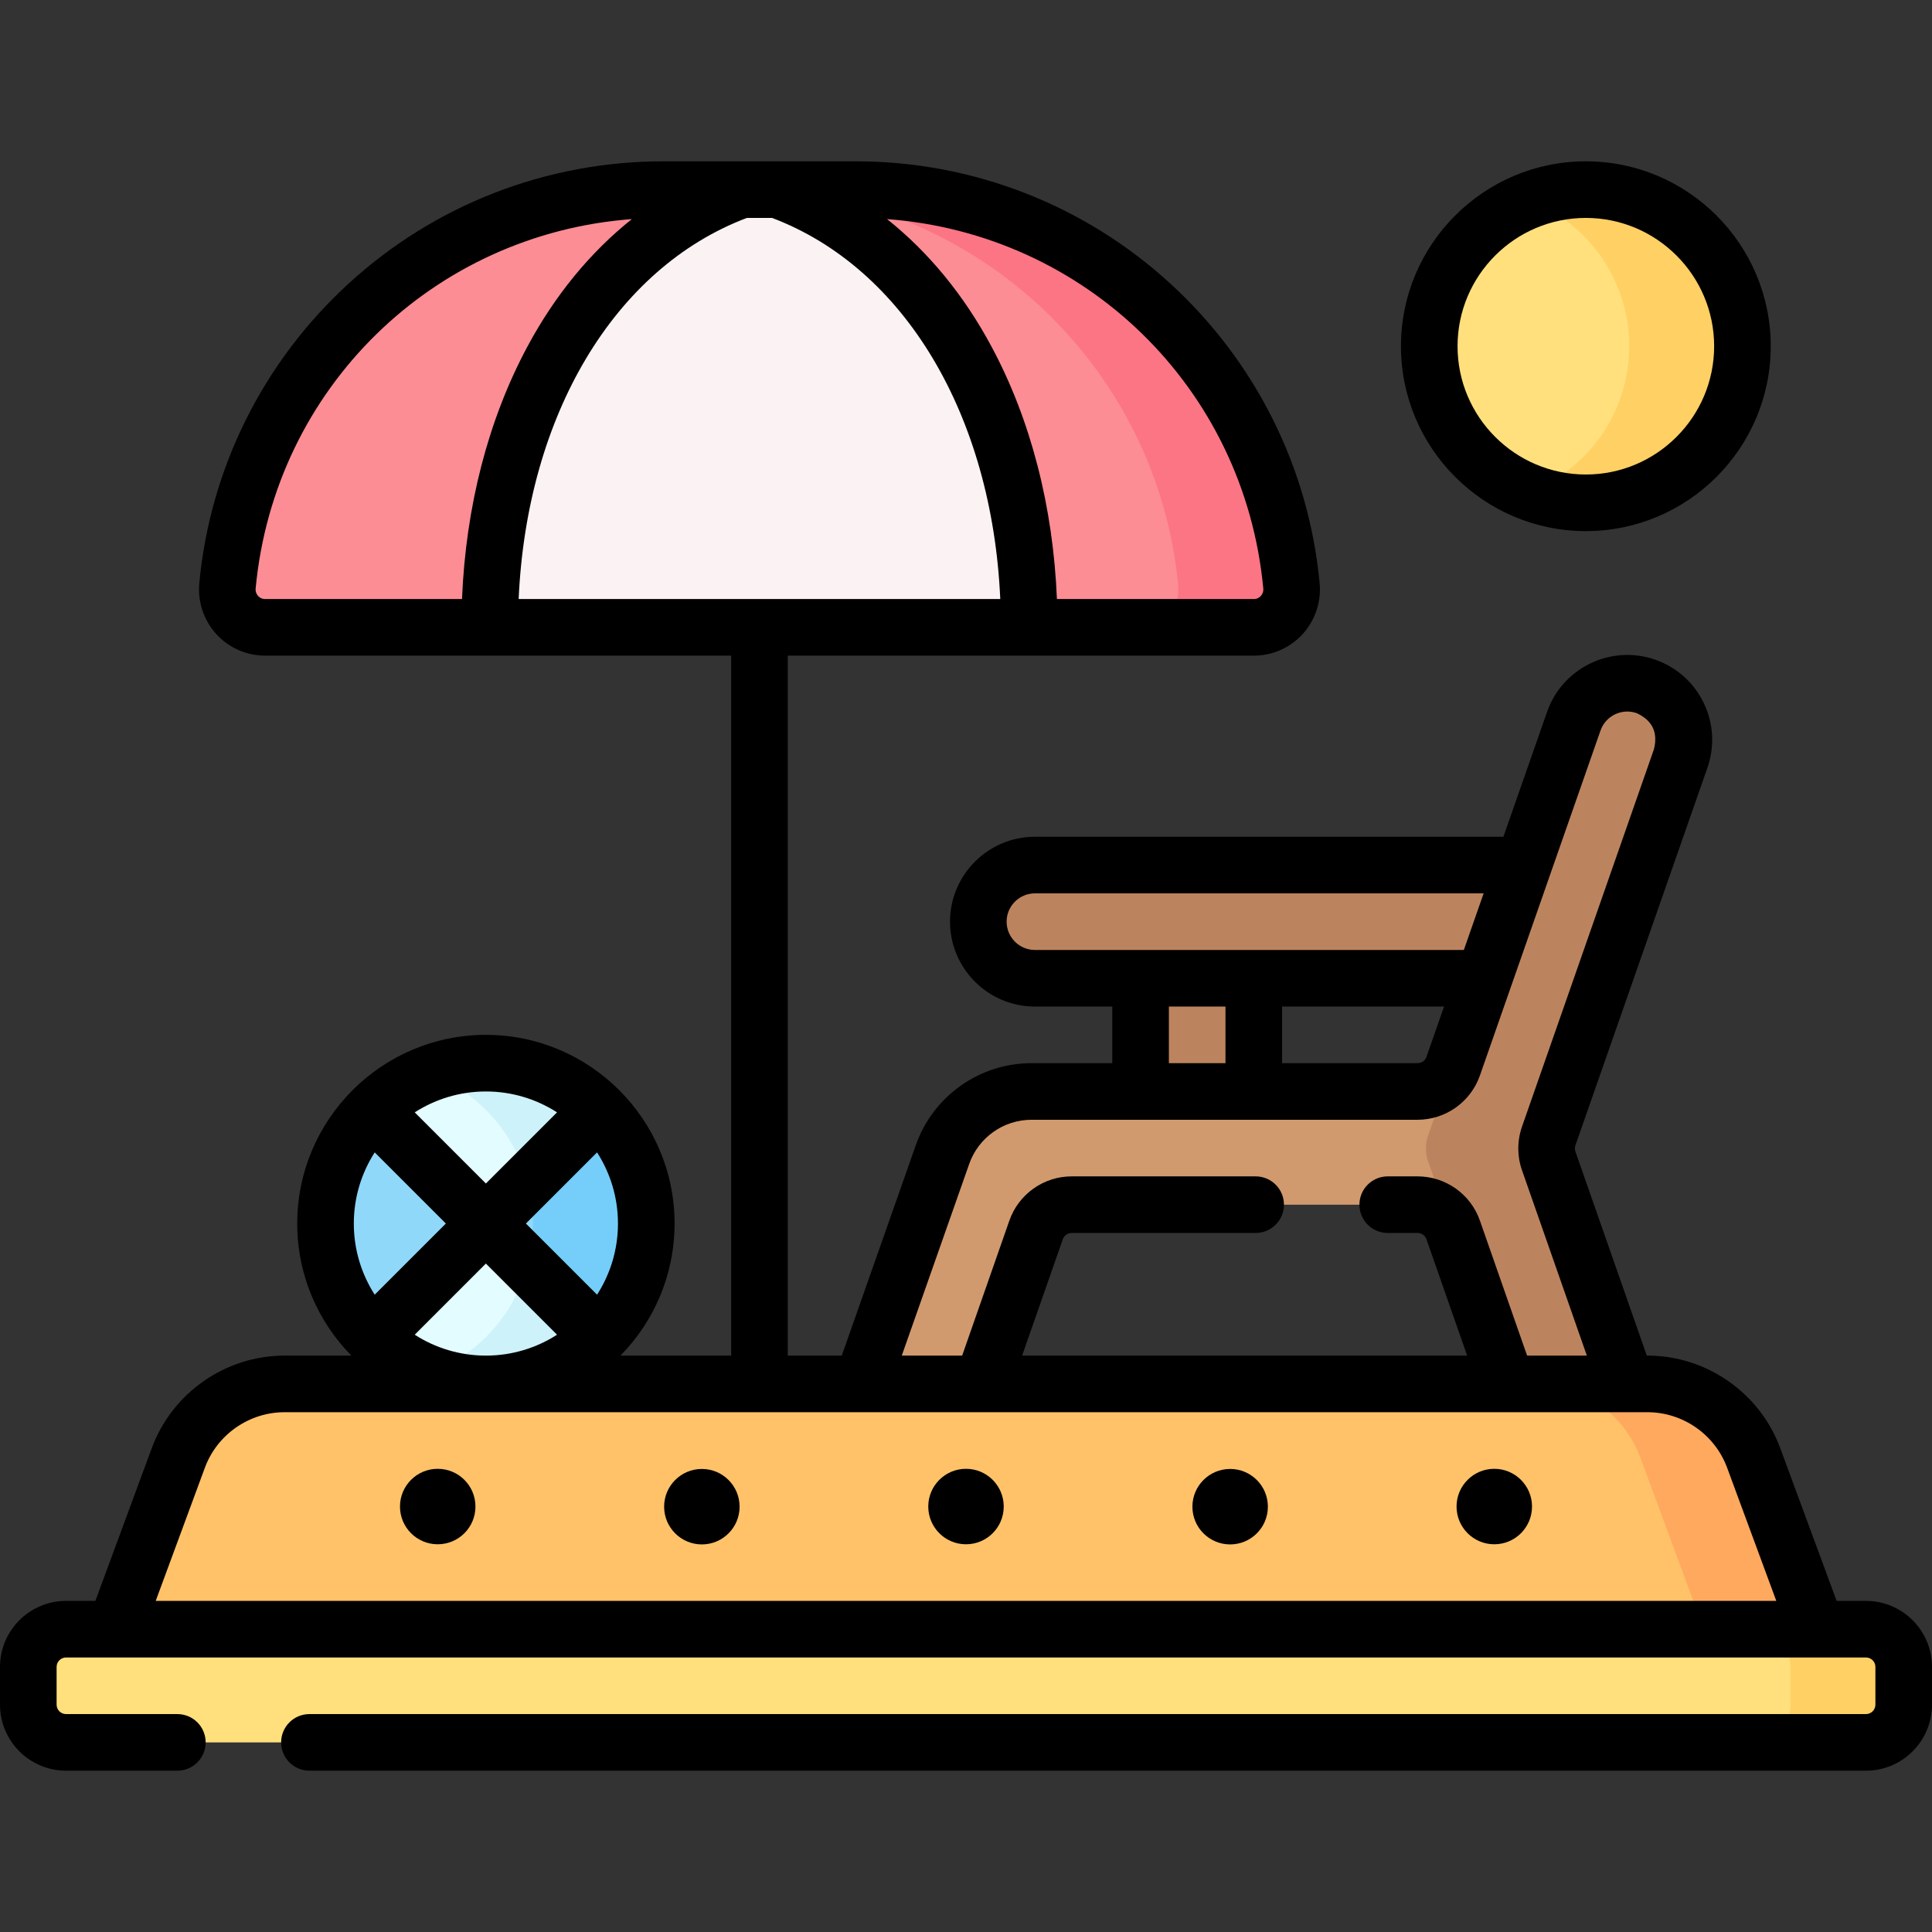 <svg id="Layer_1" enable-background="new 0 0 512 512" height="512" viewBox="0 0 512 512" width="512" xmlns="http://www.w3.org/2000/svg"><rect x="0" y="0" width="512" height="512" fill="#333333" stroke="none"/><g><g><path d="m411.932 229.25h-137.667c-8.284 0-15 6.716-15 15s6.716 15 15 15h28v40h30v-40h69.5z" fill="#bc845e"/><path d="m228.39 366.75 21.374-60.75c3.501-10.018 12.984-16.75 23.599-16.75h102.308c4.251 0 8.037-2.687 9.44-6.7l31.965-91.435c2.735-7.82 11.285-11.945 19.11-9.209 7.82 2.734 11.943 11.29 9.21 19.11l-34.971 100.034c-.748 2.14-.747 4.471.004 6.611l20.67 59.089-17.099 5.25-14.626-5.25-14.262-40.8c-1.403-4.013-5.189-6.7-9.44-6.7h-91.663c-4.251 0-8.037 2.687-9.44 6.7l-14.264 40.8-17.805 8.75z" fill="#d19a6e"/><path d="m410.42 301.05c-.74 2.14-.74 4.47.01 6.61l20.67 59.09-17.1 5.25-14.63-5.25-14.26-40.8c-.26-.74-.6-1.43-1.01-2.07l-5.67-16.22c-.75-2.14-.75-4.47-.01-6.61l5.83-16.68c.35-.57.64-1.17.86-1.82l31.97-91.44c2.73-7.82 11.28-11.94 19.11-9.2 7.82 2.73 11.94 11.28 9.21 19.11z" fill="#bc845e"/><path d="m30.5 431.75 16.76-45.391c4.351-11.783 15.582-19.609 28.143-19.609h361.195c12.561 0 23.792 7.825 28.143 19.609l16.76 45.391z" fill="#ffc269"/><path d="m481.5 431.75h-30l-16.76-45.39c-4.35-11.78-15.58-19.61-28.14-19.61h30c12.56 0 23.79 7.83 28.14 19.61z" fill="#ffa95f"/><path d="m494.5 461.75c5.523 0 10-4.477 10-10v-10c0-5.523-4.477-10-10-10h-477c-5.523 0-10 4.477-10 10v10c0 5.523 4.477 10 10 10z" fill="#ffe07d"/><path d="m504.5 441.75v10c0 5.52-4.48 10-10 10h-30c5.52 0 10-4.48 10-10v-10c0-5.52-4.48-10-10-10h30c5.521 0 10 4.48 10 10z" fill="#ffd064"/><path d="m175.765 50.25h51c60.351 0 109.938 46.088 115.484 104.988.555 5.896-4.031 11.011-9.953 11.011h-262.062c-5.922 0-10.508-5.115-9.953-11.011 5.546-58.9 55.133-104.988 115.484-104.988z" fill="#fc8d94"/><path d="m332.301 166.25h-30c5.92 0 10.5-5.12 9.95-11.01-5.55-58.9-55.13-104.99-115.49-104.99h30c60.36 0 109.94 46.09 115.49 104.99.55 5.89-4.031 11.01-9.95 11.01z" fill="#fc7585"/><path d="m128.765 281.75c23.472 0 42.5 19.028 42.5 42.5 0 23.472-19.028 42.5-42.5 42.5-23.472 0-42.5-19.028-42.5-42.5 0-23.472 19.028-42.5 42.5-42.5z" fill="#90d8f9"/><path d="m171.26 324.25c0 11.73-4.76 22.36-12.44 30.05-7.7 7.69-18.32 12.45-30.06 12.45-5.28 0-10.34-.96-15-2.73 5.71-2.15 10.82-5.49 15.06-9.72 7.68-7.69 12.44-18.32 12.44-30.05 0-18.19-11.42-33.71-27.5-39.77 4.66-1.77 9.72-2.73 15-2.73 23.48 0 42.5 19.03 42.5 42.5z" fill="#75cef9"/><path d="m420.265 133.25c-22.92 0-41.5-18.58-41.5-41.5 0-22.92 18.58-41.5 41.5-41.5 22.92 0 41.5 18.58 41.5 41.5 0 22.92-18.58 41.5-41.5 41.5z" fill="#ffe07d"/><path d="m461.76 91.75c0 11.46-4.64 21.83-12.16 29.35-7.5 7.5-17.88 12.15-29.34 12.15-5.29 0-10.35-.99-15-2.8 5.43-2.1 10.3-5.31 14.34-9.35 7.52-7.52 12.16-17.89 12.16-29.35s-4.64-21.83-12.16-29.35c-4.04-4.04-8.91-7.25-14.34-9.35 4.65-1.81 9.71-2.8 15-2.8 11.46 0 21.84 4.65 29.34 12.15 7.521 7.52 12.16 17.89 12.16 29.35z" fill="#ffd064"/><path d="m272.76 166.25h-143c0-50.3 22.01-99.92 66.77-116h9.47c44.75 16.08 66.76 65.7 66.76 116z" fill="#faf2f3"/><path d="m158.821 294.2-30.05 30.05-30.061-30.05c7.69-7.69 18.31-12.45 30.05-12.45s22.36 4.76 30.061 12.45z" fill="#e3fcff"/><path d="m158.821 294.2-19.01 19.01c-3.55-13.25-13.35-23.95-26.05-28.73 4.66-1.77 9.72-2.73 15-2.73 11.739 0 22.359 4.76 30.06 12.45z" fill="#cdf2f9"/><path d="m158.821 354.3c-7.7 7.69-18.32 12.45-30.06 12.45s-22.36-4.76-30.05-12.45l30.06-30.05z" fill="#e3fcff"/><path d="m158.821 354.3c-7.7 7.69-18.32 12.45-30.06 12.45-5.28 0-10.34-.96-15-2.73 5.71-2.15 10.82-5.49 15.06-9.72 5.18-5.19 9.03-11.71 10.99-19.01z" fill="#cdf2f9"/></g><g><circle cx="326" cy="399.286" r="10"/><circle cx="186" cy="399.286" r="10"/><path d="m494.5 424.25h-7.774l-14.95-40.489c-5.413-14.661-19.551-24.511-35.179-24.511h-.177l-18.915-54.072c-.188-.533-.188-1.12-.001-1.653l34.972-100.035c1.982-5.673 1.638-11.779-.971-17.193s-7.171-9.487-12.845-11.471c-11.704-4.089-24.568 2.104-28.665 13.814l-11.575 33.11h-124.154c-12.406 0-22.5 10.094-22.5 22.5s10.094 22.5 22.5 22.5h20.5v15h-21.402c-13.799 0-26.127 8.751-30.674 21.761l-19.611 55.739h-14.313v-185.5h123.531c4.906 0 9.615-2.081 12.919-5.71 3.324-3.651 4.965-8.574 4.501-13.505-2.869-30.467-16.931-58.669-39.594-79.411-22.811-20.877-52.414-32.374-83.357-32.374h-51c-30.943 0-60.548 11.497-83.357 32.374-22.664 20.742-36.726 48.944-39.594 79.41-.465 4.931 1.176 9.853 4.5 13.505 3.303 3.63 8.013 5.711 12.92 5.711h123.531v185.5h-29.338c8.86-9.026 14.338-21.383 14.338-35 0-27.57-22.43-50-50-50s-50 22.43-50 50c0 13.617 5.478 25.974 14.338 35h-17.7c-15.628 0-29.766 9.85-35.179 24.511l-14.951 40.489h-7.774c-9.649 0-17.5 7.851-17.5 17.5v10c0 9.649 7.851 17.5 17.5 17.5h29.501c4.143 0 7.5-3.357 7.5-7.5s-3.357-7.5-7.5-7.5h-29.501c-1.379 0-2.5-1.121-2.5-2.5v-10c0-1.379 1.121-2.5 2.5-2.5h477c1.379 0 2.5 1.121 2.5 2.5v10c0 1.379-1.121 2.5-2.5 2.5h-412.499c-4.143 0-7.5 3.357-7.5 7.5s3.357 7.5 7.5 7.5h412.499c9.649 0 17.5-7.851 17.5-17.5v-10c0-9.649-7.851-17.5-17.5-17.5zm-296.567-366.5h6.665c35.105 13.267 58.317 52.314 60.484 101h-127.633c2.167-48.687 25.379-87.734 60.484-101zm136.85 98.19c.095 1.008-.373 1.687-.66 2.002-.335.368-.924.808-1.826.808h-52.202c-1.007-24.507-6.931-47.495-17.319-66.873-7.328-13.673-16.698-25.049-27.695-33.813 52.504 3.919 94.693 44.68 99.702 97.876zm-266.376 2.002c-.287-.315-.754-.994-.659-2.001 5.009-53.197 47.197-93.958 99.703-97.878-10.997 8.764-20.367 20.141-27.696 33.813-10.387 19.378-16.312 42.366-17.318 66.873h-52.203c-.902.001-1.492-.438-1.827-.807-.287-.315.335.369 0 0zm314.283 108.808-4.658 13.324c-.351 1.002-1.3 1.676-2.361 1.676h-35.905v-15zm-115.924-22.5c0-4.136 3.364-7.5 7.5-7.5h118.912l-5.244 15h-113.668c-4.136 0-7.5-3.364-7.5-7.5zm43 22.5h15v15h-15zm-52.921 41.725c2.45-7.013 9.089-11.725 16.519-11.725h102.308c7.429 0 14.067-4.712 16.521-11.726l31.964-91.434c1.365-3.901 5.652-5.97 9.557-4.605 4.174 1.913 5.709 5.098 4.604 9.555l-34.972 100.035c-1.304 3.732-1.302 7.841.005 11.563l17.18 49.112h-15.831l-12.506-35.774c-2.451-7.014-9.09-11.726-16.52-11.726h-7.912c-4.143 0-7.5 3.357-7.5 7.5s3.357 7.5 7.5 7.5h7.912c1.062 0 2.01.673 2.359 1.675l10.776 30.825h-117.936l10.775-30.824c.351-1.002 1.3-1.676 2.361-1.676h48.751c4.143 0 7.5-3.357 7.5-7.5s-3.357-7.5-7.5-7.5h-48.75c-7.429 0-14.067 4.712-16.521 11.725l-12.507 35.775h-16.002zm-163.079 15.775c0-6.94 2.039-13.409 5.536-18.855l18.856 18.855-18.856 18.855c-3.498-5.446-5.536-11.915-5.536-18.855zm16.143 29.463 18.856-18.855 18.856 18.856c-5.447 3.498-11.916 5.537-18.856 5.537-6.94-.001-13.409-2.04-18.856-5.538zm48.32-48.319c3.498 5.447 5.537 11.916 5.537 18.856s-2.039 13.409-5.537 18.856l-18.856-18.856zm-10.608-10.607-18.856 18.856-18.856-18.855c5.447-3.498 11.916-5.537 18.856-5.537 6.941-.001 13.41 2.038 18.856 5.536zm-93.324 94.169c3.247-8.796 11.729-14.706 21.106-14.706h361.194c9.377 0 17.859 5.91 21.106 14.706l13.031 35.294h-429.469z"/><circle cx="256" cy="399.25" r="10"/><circle cx="116" cy="399.25" r="10"/><circle cx="396" cy="399.25" r="10"/><path d="m420.266 140.75c27.019 0 49-21.981 49-49s-21.981-49-49-49-49 21.981-49 49 21.981 49 49 49zm0-83c18.748 0 34 15.252 34 34s-15.252 34-34 34-34-15.252-34-34 15.252-34 34-34z"/></g></g></svg>